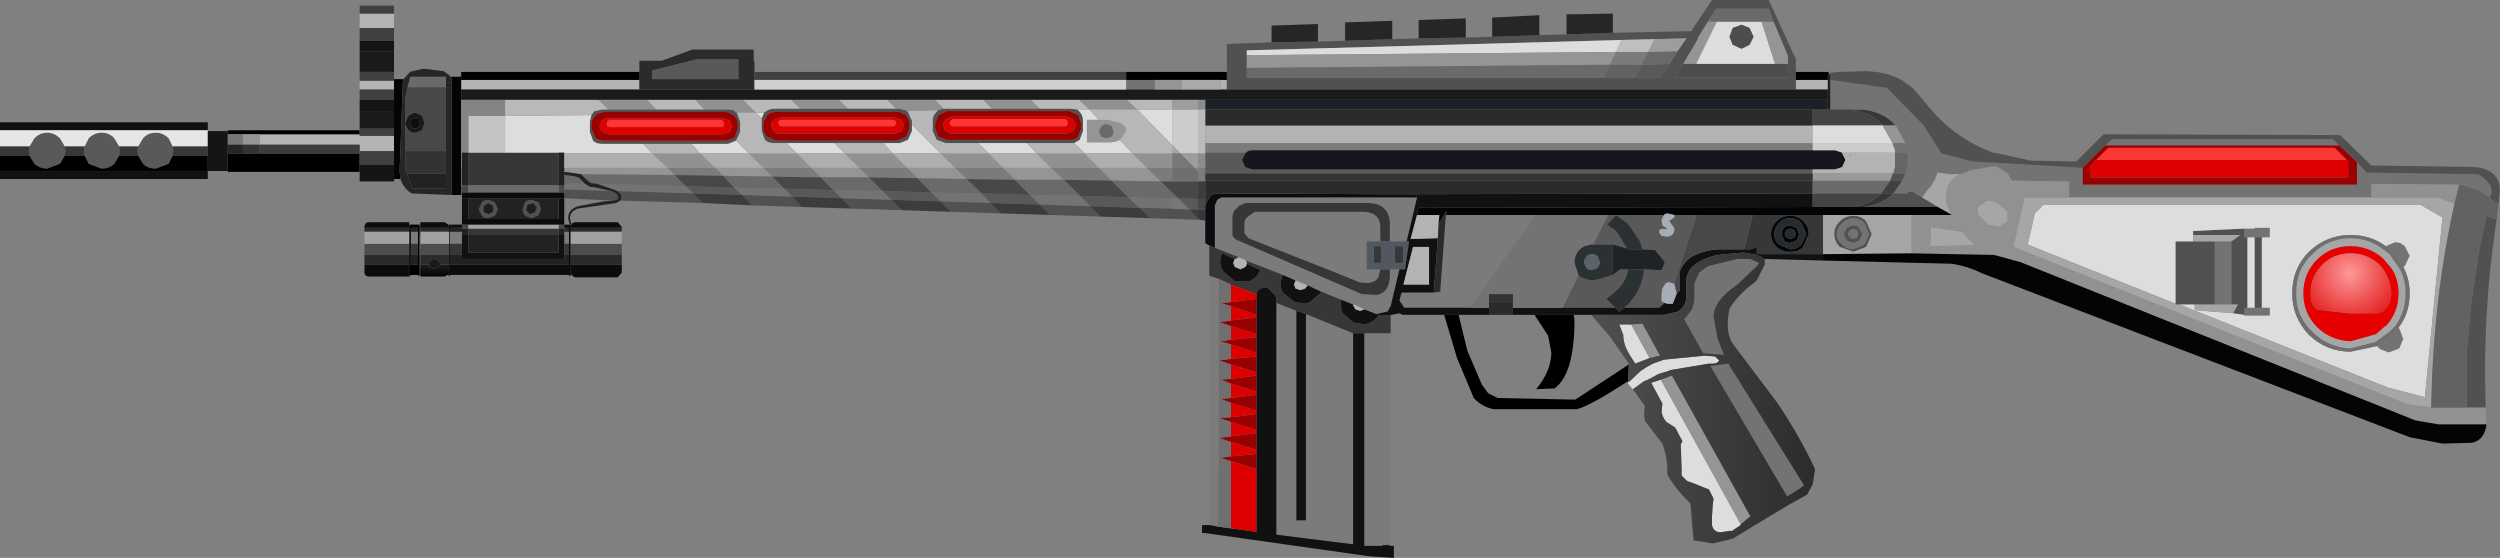 <?xml version="1.0" encoding="UTF-8" standalone="no"?>
<svg xmlns:xlink="http://www.w3.org/1999/xlink" height="34.9px" width="156.4px" xmlns="http://www.w3.org/2000/svg">
  <rect width="100%" height="100%" fill="#808080" stroke="none"/>
  <g transform="matrix(1.0, 0.0, 0.0, 1.0, 10.6, -14.9)">
    <use height="34.9" transform="matrix(1.0, 0.0, 0.0, 1.0, -10.6, 14.9)" width="156.4" xlink:href="#shape0"/>
  </g>
  <defs>
    <g id="shape0" transform="matrix(1.0, 0.0, 0.0, 1.0, 10.6, -14.9)">
      <path d="M76.4 35.75 L76.4 49.05 76.35 49.05 76.3 49.0 75.9 49.0 75.9 49.05 74.75 49.05 74.75 35.75 76.4 35.75 M65.05 47.75 L65.05 32.15 65.65 32.35 65.65 35.05 65.65 37.45 65.65 41.05 65.65 42.3 65.6 47.85 65.4 47.8 65.05 47.75 M102.8 23.85 L102.8 24.3 67.75 24.3 Q67.5 24.3 67.35 24.45 L67.3 24.45 64.8 24.45 64.8 23.85 102.8 23.85 M90.5 18.15 L92.5 18.15 92.1 18.95 90.1 18.95 90.5 18.15 M85.45 28.35 L81.35 34.15 77.25 34.15 76.95 33.7 77.05 33.3 77.1 33.2 79.1 33.2 79.5 33.15 79.85 28.35 85.45 28.35 M78.05 27.25 L77.4 30.0 76.35 30.0 76.35 28.8 76.3 28.5 Q76.15 27.85 75.45 27.65 L75.1 27.6 67.35 27.6 Q66.95 27.7 66.75 27.95 L66.6 28.1 66.5 28.4 66.5 29.45 Q66.45 29.7 66.75 29.9 L74.6 33.3 75.55 33.35 Q76.3 33.2 76.35 32.2 L76.35 31.75 76.95 31.75 76.4 34.05 76.2 34.4 76.15 34.4 75.5 34.55 74.75 34.25 74.1 33.95 74.05 33.95 73.3 33.65 71.95 33.1 71.2 32.75 70.45 32.45 69.65 32.1 67.35 31.2 66.9 31.0 65.4 30.4 65.4 27.75 65.55 27.4 65.8 27.25 78.05 27.25 M64.8 25.75 L64.8 26.2 64.8 26.25 64.35 26.25 64.35 25.6 64.35 25.4 64.8 25.4 64.8 25.75 M58.95 26.2 L55.95 26.15 55.15 25.4 58.15 25.4 58.95 26.2 M52.15 25.4 L52.9 26.15 49.85 26.1 49.15 25.4 52.15 25.4 M46.15 25.4 L46.8 26.05 43.75 26.0 43.15 25.4 46.15 25.4 M75.75 31.75 L75.65 32.2 Q75.4 32.75 74.4 32.55 L74.3 32.5 72.7 31.85 67.5 29.8 67.25 29.5 67.25 28.8 67.35 28.55 67.9 28.15 74.8 28.15 Q75.75 28.25 75.75 29.1 L75.75 30.0 74.9 30.0 74.9 31.75 75.75 31.75 M71.1 34.55 L74.05 35.75 74.05 48.95 69.25 48.35 69.25 33.85 70.5 34.35 70.5 47.45 71.1 47.45 71.1 34.55 M62.0 26.25 L61.15 25.4 62.75 25.4 62.75 26.25 62.0 26.25 M40.15 25.4 L40.75 26.0 37.7 25.95 37.15 25.4 40.15 25.4 M15.55 29.4 L15.55 30.15 15.1 30.15 15.1 29.4 15.55 29.4 M17.55 30.15 L17.55 29.4 18.3 29.4 18.3 29.6 18.3 30.15 17.55 30.15 M24.7 30.15 L24.7 29.6 24.7 29.4 25.0 29.4 25.0 30.15 24.7 30.15 M34.15 25.4 L34.65 25.9 31.6 25.85 31.15 25.4 34.15 25.4" fill="#7b7b7b" fill-rule="evenodd" stroke="none"/>
      <path d="M64.8 24.45 L67.3 24.45 67.3 24.5 67.1 24.9 67.3 25.35 67.75 25.5 102.8 25.5 102.8 25.75 64.8 25.75 64.8 25.4 64.8 24.5 64.8 24.45 M91.65 19.75 L92.1 18.95 93.85 18.9 93.3 19.75 91.65 19.75 M93.55 33.85 L93.2 34.15 91.0 34.15 91.25 33.95 Q92.15 33.0 92.25 31.75 L93.35 31.8 93.55 31.3 92.95 30.55 92.15 30.5 92.0 30.0 91.25 28.9 90.5 28.35 93.5 28.35 93.35 28.65 93.4 29.0 93.7 29.2 93.65 29.25 Q93.2 29.15 93.2 29.4 L93.2 29.45 93.35 29.65 93.65 29.7 Q94.15 29.7 94.15 29.2 L93.85 28.75 93.85 28.7 94.15 28.5 94.15 28.35 95.55 28.35 94.15 32.65 94.1 32.65 93.8 32.55 Q93.6 32.6 93.55 32.7 L93.4 32.95 93.35 33.25 93.35 33.75 93.55 33.85 M90.45 34.15 L87.15 34.15 88.15 32.1 88.3 32.25 88.95 32.45 89.25 32.4 89.3 32.4 90.3 32.1 90.75 31.75 91.25 31.75 Q91.15 32.5 90.5 33.1 L89.9 33.6 90.45 34.15 M89.05 30.2 L90.0 28.35 90.5 28.35 89.95 28.95 90.5 29.35 91.2 30.45 90.3 30.2 89.05 30.2 M56.95 27.15 L60.0 27.25 60.7 27.9 57.6 27.8 56.95 27.15 M53.85 27.1 L54.45 27.7 51.35 27.6 50.8 27.0 53.85 27.1 M47.7 26.95 L48.25 27.5 45.15 27.4 44.6 26.85 47.7 26.95 M41.55 26.8 L42.05 27.3 38.95 27.2 38.45 26.7 41.55 26.8 M64.35 28.0 L63.8 28.0 63.1 27.3 64.35 27.35 64.35 28.0 M30.2 19.3 L33.0 18.6 35.6 18.6 35.6 19.85 30.2 19.85 30.2 19.3 M0.2 24.05 L0.25 24.35 0.2 24.65 -0.05 25.15 -0.85 25.45 Q-1.35 25.45 -1.65 25.15 L-1.95 24.65 -2.0 24.35 -1.95 24.05 -1.65 23.55 Q-1.35 23.2 -0.85 23.2 -0.4 23.2 -0.05 23.55 L0.2 24.05 M32.3 26.55 L35.35 26.65 35.85 27.1 32.75 27.0 32.3 26.55 M-8.75 24.65 L-8.8 24.35 -8.75 24.05 -8.45 23.55 Q-8.1 23.2 -7.65 23.2 -7.2 23.2 -6.85 23.55 L-6.55 24.05 -6.5 24.35 -6.55 24.65 -6.85 25.15 -7.65 25.45 Q-8.1 25.45 -8.45 25.15 L-8.75 24.65 M-5.3 24.05 L-5.05 23.55 Q-4.7 23.2 -4.25 23.2 -3.75 23.2 -3.45 23.55 L-3.15 24.05 -3.1 24.35 -3.15 24.65 -3.45 25.15 Q-3.75 25.45 -4.25 25.45 L-5.05 25.15 -5.3 24.65 -5.35 24.35 -5.3 24.05" fill="#595959" fill-rule="evenodd" stroke="none"/>
      <path d="M67.35 24.45 Q67.5 24.3 67.75 24.3 L102.8 24.3 104.2 24.3 104.65 24.45 104.65 24.5 104.85 24.9 104.65 25.35 104.2 25.5 102.8 25.5 67.75 25.5 67.3 25.35 67.1 24.9 67.3 24.5 67.35 24.45" fill="#16171d" fill-rule="evenodd" stroke="none"/>
      <path d="M76.4 34.6 L76.4 35.75 74.75 35.75 74.05 35.75 71.1 34.55 70.55 34.35 70.5 34.35 69.25 33.85 69.25 33.7 69.2 33.4 68.7 32.9 Q68.1 32.85 68.0 33.3 L66.4 32.7 65.65 32.35 65.05 32.15 65.05 30.25 65.4 30.4 66.9 31.0 66.7 31.1 66.65 31.1 65.85 30.75 Q65.6 31.35 65.9 31.85 L66.65 32.5 67.6 32.5 68.0 32.2 68.25 31.8 67.4 31.4 67.4 31.35 67.35 31.2 69.65 32.1 Q69.4 32.7 69.65 33.2 L70.4 33.8 71.1 33.9 71.35 33.8 72.0 33.25 72.05 33.15 71.95 33.1 73.3 33.65 73.3 34.25 73.4 34.5 74.1 35.1 74.25 35.1 74.75 35.2 75.05 35.1 Q75.45 34.95 75.65 34.6 L75.7 34.6 75.75 34.65 76.4 34.6 M64.8 28.7 L64.45 28.65 64.35 28.6 64.35 28.0 64.8 28.05 64.8 28.7 M-10.6 24.65 L-10.6 24.05 -8.75 24.05 -8.8 24.35 -8.75 24.65 -10.6 24.65 M107.2 22.75 Q106.45 21.9 105.15 21.75 L105.95 21.75 Q107.25 21.9 108.0 22.75 L107.2 22.75 M103.45 30.8 L99.3 30.8 99.3 30.35 98.9 30.5 98.5 30.5 99.05 28.35 103.45 28.35 103.45 30.8 M100.55 30.35 Q100.9 30.65 101.4 30.65 101.9 30.65 102.2 30.35 L102.55 29.55 Q102.55 29.05 102.2 28.75 101.9 28.4 101.4 28.4 100.9 28.4 100.55 28.75 100.2 29.05 100.2 29.55 100.2 30.0 100.55 30.35 M107.1 27.0 L107.85 27.0 Q107.15 27.7 106.0 27.85 L105.3 27.85 Q106.4 27.7 107.1 27.0 M76.35 31.75 L76.35 32.2 Q76.3 33.2 75.55 33.35 L74.6 33.3 66.75 29.9 Q66.45 29.7 66.5 29.45 L66.5 28.4 66.6 28.1 66.75 27.95 Q66.95 27.7 67.35 27.6 L75.1 27.6 75.45 27.65 Q76.15 27.85 76.3 28.5 L76.35 28.8 76.35 30.0 75.75 30.0 75.75 29.1 Q75.75 28.25 74.8 28.15 L67.9 28.15 67.35 28.55 67.25 28.8 67.25 29.5 67.5 29.8 72.7 31.85 74.3 32.5 74.4 32.55 Q75.4 32.75 75.65 32.2 L75.75 31.75 76.35 31.75 M77.2 30.3 L77.2 31.35 76.65 31.35 76.65 30.3 77.2 30.3 M75.8 30.3 L75.8 31.35 75.35 31.35 75.35 30.3 75.8 30.3 M21.0 24.45 L24.35 24.45 24.35 26.5 18.7 26.5 18.7 24.45 21.0 24.45 M2.4 24.05 L2.4 24.65 0.2 24.65 0.25 24.35 0.2 24.05 2.4 24.05 M15.55 30.15 L15.55 30.85 15.1 30.85 15.1 30.15 15.55 30.15 M17.55 30.85 L17.55 30.15 18.3 30.15 18.3 30.85 17.55 30.85 M24.7 30.85 L24.7 30.15 25.0 30.15 25.0 30.85 24.7 30.85 M24.35 29.2 L24.35 29.6 18.7 29.6 18.7 29.2 24.35 29.2 M-6.55 24.05 L-5.3 24.05 -5.35 24.35 -5.3 24.65 -6.55 24.65 -6.5 24.35 -6.55 24.05 M-3.15 24.05 L-1.95 24.05 -2.0 24.35 -1.95 24.65 -3.15 24.65 -3.1 24.35 -3.15 24.05" fill="#373737" fill-rule="evenodd" stroke="none"/>
      <path d="M77.4 30.0 L77.55 30.0 77.3 31.75 76.95 31.75 76.35 31.75 75.75 31.75 74.9 31.75 74.9 30.0 75.75 30.0 76.35 30.0 77.4 30.0 M77.2 30.3 L76.65 30.3 76.65 31.35 77.2 31.35 77.2 30.3 M75.8 30.3 L75.35 30.3 75.35 31.35 75.8 31.35 75.8 30.3" fill="#525861" fill-rule="evenodd" stroke="none"/>
      <path d="M65.05 30.25 L64.95 30.2 64.8 30.1 64.8 28.7 64.8 28.05 64.8 27.75 65.0 27.35 65.1 27.2 Q65.25 27.05 65.5 27.0 L76.0 27.05 77.5 27.05 77.9 27.1 78.05 27.15 78.05 27.25 65.8 27.25 65.55 27.4 65.4 27.75 65.4 30.4 65.05 30.25" fill="#0b0c0f" fill-rule="evenodd" stroke="none"/>
      <path d="M103.45 31.2 L99.8 31.1 99.75 31.1 99.55 30.95 99.5 30.95 99.35 30.85 99.3 30.85 98.45 30.7 96.85 30.85 Q94.75 31.35 94.9 32.7 L94.9 33.4 Q94.9 34.1 94.35 34.4 L93.5 34.6 88.95 34.6 87.85 34.6 85.4 34.6 84.05 34.6 84.05 34.15 87.15 34.15 90.45 34.15 90.7 34.4 91.0 34.15 93.2 34.15 93.55 33.85 93.7 33.9 94.05 33.9 94.3 33.25 94.5 33.05 94.5 31.85 Q94.8 31.15 95.45 30.85 96.35 30.45 97.2 30.5 L98.5 30.5 98.9 30.5 99.3 30.35 99.3 30.8 103.45 30.8 103.45 31.2 M79.75 34.6 L77.15 34.6 76.95 34.5 76.45 34.6 76.4 34.6 75.75 34.65 75.7 34.6 75.65 34.6 Q75.45 34.95 75.05 35.1 L74.75 35.2 74.25 35.1 74.1 35.1 73.4 34.5 73.3 34.25 73.3 33.65 74.05 33.95 74.05 34.0 74.2 34.25 74.5 34.35 74.75 34.25 75.5 34.55 76.15 34.4 76.2 34.4 76.4 34.05 76.95 31.75 77.3 31.75 77.55 30.0 77.4 30.0 78.05 27.25 78.05 27.15 77.9 27.1 77.5 27.05 76.0 27.05 102.8 27.0 102.8 27.85 78.15 27.9 78.05 28.35 77.65 29.85 79.35 29.8 79.1 33.2 77.1 33.2 77.05 33.3 76.95 33.7 77.25 34.15 81.35 34.15 82.55 34.15 82.55 34.6 80.65 34.6 79.75 34.6 M76.4 49.05 L76.6 49.05 76.6 49.8 75.05 49.7 64.8 48.25 64.6 48.25 64.6 47.75 65.05 47.75 65.4 47.8 65.6 47.85 66.4 47.95 67.85 48.15 68.0 48.15 68.0 44.25 68.0 43.3 68.0 43.05 68.0 42.0 68.0 41.8 68.0 40.8 68.0 40.6 68.0 39.6 68.0 39.4 68.0 38.4 68.0 38.2 68.0 37.2 68.0 36.95 68.0 36.0 68.0 35.8 68.0 34.75 68.0 34.6 68.0 33.6 68.0 33.3 Q68.1 32.85 68.7 32.9 L69.2 33.4 69.25 33.7 69.25 33.85 69.25 48.35 74.05 48.95 74.05 35.75 74.75 35.75 74.75 49.05 75.9 49.05 75.9 49.0 76.3 49.0 76.35 49.05 76.4 49.05 M18.3 28.6 L18.3 27.3 18.7 27.3 18.7 28.6 18.3 28.6 M2.4 25.6 L2.4 26.1 -10.6 26.1 -10.6 25.6 2.4 25.6 M-10.6 23.05 L-10.6 22.55 2.4 22.55 2.4 23.05 -10.6 23.05 M77.8 30.35 L77.2 32.7 78.8 32.7 78.8 30.35 77.8 30.35 M71.95 33.1 L72.05 33.15 72.0 33.25 71.35 33.8 71.1 33.9 70.4 33.8 69.65 33.2 Q69.4 32.7 69.65 32.1 L70.45 32.45 70.35 32.7 70.45 32.95 70.75 33.05 71.05 32.95 71.2 32.75 71.95 33.1 M67.4 31.4 L68.25 31.8 68.0 32.2 67.6 32.5 66.65 32.5 65.9 31.85 Q65.6 31.35 65.85 30.75 L66.65 31.1 66.55 31.35 66.65 31.6 67.0 31.75 67.3 31.6 67.35 31.55 67.4 31.4 M70.5 34.35 L70.55 34.35 71.1 34.55 71.1 47.45 70.5 47.45 70.5 34.35 M24.35 27.3 L24.7 27.3 24.7 28.6 24.35 28.6 24.35 27.3 M18.3 29.6 L18.7 29.6 18.7 30.7 24.35 30.7 24.35 29.6 24.7 29.6 24.7 30.15 24.7 30.85 24.7 31.1 18.3 31.1 18.3 30.85 18.3 30.15 18.3 29.6" fill="#111111" fill-rule="evenodd" stroke="none"/>
      <path d="M11.9 20.5 L11.9 19.95 14.05 19.95 14.05 20.5 11.9 20.5 M11.9 16.65 L11.9 15.75 14.05 15.75 14.05 16.65 11.9 16.65 M103.75 19.9 L103.75 20.5 101.75 20.5 101.75 19.9 103.75 19.9 M64.8 22.75 L102.8 22.75 102.8 23.85 64.8 23.85 64.8 22.75 M104.65 24.45 L107.95 24.45 107.95 25.35 107.85 25.75 107.8 25.75 102.8 25.75 102.8 25.5 104.2 25.5 104.65 25.35 104.85 24.9 104.65 24.5 104.65 24.45 M105.15 24.6 L105.15 24.65 105.2 24.65 105.15 24.6 M74.75 34.25 L74.5 34.35 74.2 34.25 74.05 34.0 74.1 33.95 74.75 34.25 M78.05 28.35 L79.45 28.35 79.4 28.9 79.35 29.8 77.65 29.85 78.05 28.35 M65.75 20.5 L65.75 19.9 66.15 19.9 66.15 20.5 65.75 20.5 M77.8 30.35 L78.8 30.35 78.8 32.7 77.2 32.7 77.8 30.35 M67.35 31.2 L67.4 31.35 67.4 31.4 67.35 31.55 67.3 31.6 67.0 31.75 66.65 31.6 66.55 31.35 66.65 31.1 66.7 31.1 66.9 31.0 67.35 31.2 M71.2 32.75 L71.05 32.95 70.75 33.05 70.45 32.95 70.35 32.7 70.45 32.45 71.2 32.75 M29.4 19.9 L29.4 20.5 18.25 20.5 18.25 19.9 29.4 19.9 M5.65 23.95 L5.65 23.3 11.9 23.3 11.9 23.4 14.05 23.4 14.05 24.35 11.9 24.35 11.9 23.95 5.65 23.95" fill="#b3b3b3" fill-rule="evenodd" stroke="none"/>
      <path d="M111.45 28.3 L111.5 28.35 109.0 28.35 103.45 28.35 99.05 28.35 95.55 28.35 94.15 28.35 93.7 28.25 93.55 28.3 93.5 28.35 90.5 28.35 90.0 28.35 85.45 28.35 79.85 28.35 79.9 28.1 79.4 28.9 79.45 28.35 78.05 28.35 78.15 27.9 102.8 27.85 105.3 27.85 106.0 27.85 110.65 27.85 111.45 28.3 M18.25 27.1 L17.65 27.1 17.65 20.35 17.65 20.15 17.65 19.8 17.55 19.7 18.25 19.7 18.25 19.9 18.25 20.5 18.25 21.1 18.25 21.15 18.25 25.4 18.25 25.7 18.25 26.2 18.25 26.55 18.25 27.1 M101.15 29.75 L101.4 29.85 101.65 29.75 101.75 29.55 101.65 29.3 101.4 29.2 101.15 29.3 101.05 29.55 101.15 29.75 M101.0 29.95 L100.85 29.55 Q100.85 29.3 101.0 29.15 101.15 29.0 101.4 29.0 L101.8 29.15 101.95 29.55 101.8 29.95 101.4 30.1 Q101.15 30.1 101.0 29.95 M100.55 30.35 Q100.2 30.0 100.2 29.55 100.2 29.05 100.55 28.75 100.9 28.4 101.4 28.4 101.9 28.4 102.2 28.75 102.55 29.05 102.55 29.55 L102.2 30.35 Q101.9 30.65 101.4 30.65 100.9 30.65 100.55 30.35 M100.7 30.2 L101.4 30.5 Q101.8 30.5 102.1 30.2 L102.4 29.55 102.1 28.85 Q101.8 28.55 101.4 28.55 100.95 28.55 100.7 28.85 100.4 29.15 100.4 29.55 100.4 29.95 100.7 30.2" fill="#030405" fill-rule="evenodd" stroke="none"/>
      <path d="M28.3 29.15 L28.3 29.4 25.1 29.4 25.1 29.15 28.3 29.15 M28.3 30.85 L28.3 31.45 25.1 31.45 25.1 30.85 28.3 30.85 M12.2 31.45 L12.2 30.85 15.0 30.85 15.0 31.45 12.2 31.45 M12.2 29.4 L12.2 29.15 15.0 29.15 15.0 29.4 12.2 29.4 M29.4 19.4 L29.4 18.7 30.8 18.7 32.7 18.0 36.55 18.0 36.55 18.7 36.6 18.7 36.6 19.4 36.6 19.9 36.6 20.5 29.4 20.5 29.4 19.9 29.4 19.4 M102.8 21.75 L102.8 22.75 64.8 22.75 64.8 21.75 102.8 21.75 M84.05 34.15 L84.05 34.6 82.55 34.6 82.55 34.15 82.55 33.8 84.05 33.8 84.05 34.15 M102.8 26.2 L102.8 27.0 76.0 27.05 65.5 27.0 Q65.25 27.05 65.1 27.2 L65.0 27.35 64.8 27.75 64.8 27.35 64.8 26.25 64.8 26.2 102.8 26.2 M79.4 28.9 L79.9 28.1 79.85 28.35 79.5 33.15 79.1 33.2 79.35 29.8 79.4 28.9 M30.2 19.3 L30.2 19.85 35.6 19.85 35.6 18.6 33.0 18.6 30.2 19.3 M17.5 29.15 L17.5 29.4 15.7 29.4 15.7 29.15 17.5 29.15 M17.5 30.85 L17.5 31.45 16.95 31.45 16.95 31.4 16.85 31.2 16.6 31.1 Q16.4 31.1 16.3 31.2 L16.2 31.4 16.2 31.45 15.7 31.45 15.7 30.85 17.5 30.85 M24.7 29.4 L24.7 29.2 24.7 29.15 25.0 29.15 25.0 29.4 24.7 29.4" fill="#2b2b2b" fill-rule="evenodd" stroke="none"/>
      <path d="M121.1 24.0 L121.55 23.6 135.35 23.6 135.75 24.0 121.1 24.0 M136.85 25.05 L137.45 25.7 144.45 25.8 Q145.6 26.55 145.15 27.25 L144.45 26.8 143.3 26.45 143.25 26.45 137.75 26.4 137.75 27.25 118.85 27.25 118.85 26.25 115.25 26.2 115.0 25.75 114.4 25.35 114.15 25.3 112.7 25.55 112.05 25.8 111.45 25.8 110.6 25.7 110.6 25.75 110.45 26.15 110.4 26.2 110.2 26.55 110.05 26.7 109.65 27.25 109.05 26.9 108.75 26.9 108.75 27.0 107.85 27.0 108.4 26.2 108.6 25.75 108.75 25.3 108.75 24.45 107.95 24.45 107.95 24.3 107.8 23.9 107.8 23.85 108.6 23.85 108.0 22.75 Q107.25 21.9 105.95 21.75 L105.15 21.75 103.9 21.75 103.9 19.9 107.45 20.4 109.75 22.75 110.85 24.5 112.8 25.0 119.7 25.4 119.7 26.45 136.85 26.45 136.85 25.05 M139.75 31.6 L139.05 30.65 138.65 30.3 139.25 30.05 139.55 30.1 139.85 30.3 140.15 30.9 139.85 31.55 139.75 31.6 M138.1 36.55 L139.05 35.85 139.45 35.4 139.5 35.45 139.75 36.1 139.5 36.7 138.85 36.95 138.3 36.75 138.25 36.7 138.1 36.55 M129.8 29.2 L130.45 29.2 130.45 29.15 131.4 29.15 131.4 29.75 130.9 29.75 130.45 29.75 130.0 29.75 129.8 29.75 129.8 29.2 M130.9 34.15 L131.4 34.15 131.4 34.65 129.8 34.65 129.8 34.6 129.8 34.15 130.0 34.15 130.45 34.15 130.9 34.15 M129.0 30.0 L129.0 33.95 127.95 33.95 127.95 30.0 129.0 30.0 M87.15 34.15 L84.05 34.15 84.05 33.8 84.05 33.3 82.55 33.3 82.55 33.8 82.55 34.15 81.35 34.15 85.45 28.35 90.0 28.35 89.05 30.2 88.95 30.2 88.75 30.25 Q88.4 30.3 88.2 30.55 87.9 30.85 87.9 31.35 L88.15 32.1 87.15 34.15 M95.4 32.65 L95.7 31.95 96.25 31.55 98.1 31.1 98.9 31.1 99.45 31.35 99.35 31.5 98.15 32.65 97.95 32.8 Q96.6 33.75 96.6 34.7 L96.85 36.1 97.25 37.1 95.95 37.0 94.75 34.85 94.8 34.85 95.25 34.25 95.4 33.75 95.4 32.65 M97.55 37.65 L97.55 37.7 102.25 45.25 102.15 45.35 101.85 45.55 101.3 45.9 101.2 45.95 96.4 37.8 97.55 37.65 M105.35 29.2 L105.6 29.3 105.65 29.55 105.6 29.75 105.35 29.85 105.1 29.75 105.0 29.55 105.1 29.3 105.35 29.2 M105.35 29.0 L104.95 29.15 104.75 29.55 104.95 29.95 105.35 30.1 105.7 29.95 105.9 29.55 105.7 29.15 Q105.55 29.0 105.35 29.0 M105.35 28.55 Q105.75 28.55 106.05 28.85 L106.35 29.55 106.05 30.2 105.35 30.5 Q104.95 30.5 104.65 30.2 104.3 29.95 104.3 29.55 104.3 29.15 104.65 28.85 104.95 28.55 105.35 28.55 M61.65 19.9 L61.65 20.5 59.85 20.5 59.85 19.9 61.65 19.9 M60.0 27.25 L62.75 27.3 62.75 27.95 60.7 27.9 60.0 27.25 M56.95 27.15 L57.6 27.8 54.45 27.7 53.85 27.1 56.95 27.15 M50.8 27.0 L51.35 27.6 48.25 27.5 47.7 26.95 50.8 27.0 M41.55 26.8 L44.6 26.85 45.15 27.4 42.05 27.3 41.55 26.8 M35.35 26.65 L38.45 26.7 38.95 27.2 35.85 27.1 35.35 26.65 M24.7 26.5 L24.7 26.35 26.0 26.4 26.15 26.5 26.35 26.6 26.5 26.6 27.65 26.85 24.7 26.75 24.7 26.5 M32.3 26.55 L32.75 27.0 28.0 26.85 27.9 26.8 26.75 26.4 32.3 26.55" fill="#737373" fill-rule="evenodd" stroke="none"/>
      <path d="M91.0 34.15 L90.7 34.4 90.45 34.15 89.9 33.6 90.5 33.1 Q91.15 32.5 91.25 31.75 L92.25 31.75 Q92.15 33.0 91.25 33.95 L91.0 34.15 M90.5 28.35 L91.25 28.9 92.0 30.0 92.15 30.5 91.35 30.5 91.2 30.45 90.5 29.35 89.95 28.95 90.5 28.35 M89.05 30.2 L90.3 30.2 90.3 32.1 89.3 32.4 89.25 32.4 88.95 32.45 88.3 32.25 88.15 32.1 87.9 31.35 Q87.9 30.85 88.2 30.55 88.4 30.3 88.75 30.25 L88.95 30.2 89.05 30.2 M88.75 30.85 L88.65 30.95 88.55 31.1 88.5 31.35 88.65 31.65 Q88.75 31.8 89.0 31.8 L89.35 31.65 89.5 31.35 89.35 30.95 Q89.2 30.8 89.0 30.8 L88.75 30.85" fill="#2b3033" fill-rule="evenodd" stroke="none"/>
      <path d="M88.75 30.85 L89.0 30.8 Q89.2 30.8 89.35 30.95 L89.5 31.35 89.35 31.65 89.0 31.8 Q88.75 31.8 88.65 31.65 L88.5 31.35 88.55 31.1 88.65 30.95 88.75 30.85" fill="#59636a" fill-rule="evenodd" stroke="none"/>
      <path d="M92.15 30.5 L92.95 30.55 93.55 31.3 93.35 31.8 92.25 31.75 91.25 31.75 90.75 31.75 90.3 32.1 90.3 30.2 91.2 30.45 91.35 30.5 92.15 30.5" fill="#1f2325" fill-rule="evenodd" stroke="none"/>
      <path d="M94.3 33.25 L94.05 33.9 93.7 33.9 93.55 33.85 93.35 33.75 93.35 33.25 93.4 32.95 93.55 32.7 Q93.6 32.6 93.8 32.55 L94.1 32.65 94.15 32.65 94.3 33.25 M93.5 28.35 L93.55 28.3 93.7 28.25 94.15 28.35 94.15 28.5 93.85 28.7 93.75 28.7 93.85 28.75 94.15 29.2 Q94.15 29.7 93.65 29.7 L93.35 29.65 93.2 29.45 93.2 29.4 Q93.2 29.15 93.65 29.25 L93.7 29.2 93.4 29.0 93.35 28.65 93.5 28.35" fill="#a6adb7" fill-rule="evenodd" stroke="none"/>
      <path d="M135.75 24.0 L135.35 23.6 121.55 23.6 121.1 24.0 119.7 25.4 112.8 25.0 110.85 24.5 109.75 22.75 107.45 20.4 103.9 19.9 103.9 19.45 103.95 19.45 104.45 19.4 106.15 19.35 106.75 19.4 Q107.6 19.5 108.35 19.9 L109.05 20.4 109.15 20.5 110.2 21.75 Q111.85 23.65 114.1 24.45 L114.15 24.45 116.45 24.95 119.3 25.0 121.0 23.3 135.8 23.35 137.75 25.25 144.25 25.35 Q146.0 25.55 145.75 27.15 L145.7 27.65 145.15 27.3 145.15 27.25 Q145.6 26.55 144.45 25.8 L137.45 25.7 136.85 25.05 135.75 24.0 M126.6 29.6 L126.6 29.35 129.8 29.2 129.8 29.75 130.0 29.75 130.0 34.15 129.8 34.15 129.8 34.6 129.1 34.5 129.4 33.95 129.0 33.95 129.0 30.0 129.55 29.6 126.6 29.6 M130.9 29.75 L130.9 34.15 130.45 34.15 130.45 29.75 130.9 29.75 M126.7 33.95 L125.75 33.95 125.5 33.95 125.5 33.9 125.5 30.0 126.6 30.0 127.95 30.0 127.95 33.95 126.7 33.95 M144.9 40.4 L143.7 40.4 143.7 37.1 144.0 33.8 144.5 30.55 144.95 28.4 145.6 28.65 145.55 28.85 Q145.1 32.1 145.0 34.05 144.8 36.95 144.9 40.4 M64.35 28.65 L61.35 28.55 60.7 27.9 62.75 27.95 63.8 28.0 64.35 28.6 64.35 28.65 M58.25 28.45 L55.1 28.35 54.45 27.7 57.6 27.8 58.25 28.45 M52.0 28.25 L48.9 28.15 48.25 27.5 51.35 27.6 52.0 28.25 M45.8 28.05 L42.7 27.95 42.05 27.3 45.15 27.4 45.8 28.05 M39.55 27.85 L36.45 27.75 35.85 27.1 38.95 27.2 39.55 27.85 M33.35 27.6 L28.2 27.45 Q28.45 27.15 28.0 26.85 L32.75 27.0 33.35 27.6 M18.3 27.1 L18.25 27.1 18.25 26.55 18.3 26.55 18.3 26.95 18.3 27.1 M66.15 19.4 L66.15 17.65 68.95 17.55 71.85 17.5 73.55 17.45 76.5 17.35 78.15 17.3 81.1 17.25 82.75 17.2 85.7 17.1 87.4 17.05 90.3 16.95 95.2 16.85 96.5 14.9 100.05 14.9 101.75 18.6 101.75 19.4 101.75 19.9 101.75 20.5 66.15 20.5 66.15 19.9 66.15 19.4 M94.7 18.9 L94.2 19.75 101.25 19.75 101.25 18.9 101.25 18.4 100.35 16.25 100.05 15.45 96.75 15.45 96.25 16.25 95.6 17.3 95.65 17.3 94.7 18.9 M108.6 25.75 L108.4 26.2 107.65 26.2 107.8 25.75 107.85 25.75 108.6 25.75 M107.85 27.0 L108.75 27.0 108.75 26.9 109.05 26.9 109.65 27.25 110.65 27.85 106.0 27.85 Q107.15 27.7 107.85 27.0 M90.85 17.4 L67.4 18.05 67.4 18.35 67.4 19.15 67.4 19.75 89.7 19.75 91.65 19.75 93.3 19.75 93.85 18.9 94.35 18.1 94.9 17.3 92.9 17.35 90.85 17.4 M105.35 29.2 L105.1 29.3 105.0 29.55 105.1 29.75 105.35 29.85 105.6 29.75 105.65 29.55 105.6 29.3 105.35 29.2 M105.35 29.0 Q105.55 29.0 105.7 29.15 L105.9 29.55 105.7 29.95 105.35 30.1 104.95 29.95 104.75 29.55 104.95 29.15 105.35 29.0 M105.35 28.55 Q104.95 28.55 104.65 28.85 104.3 29.15 104.3 29.55 104.3 29.95 104.65 30.2 104.95 30.5 105.35 30.5 L106.05 30.2 106.35 29.55 106.05 28.85 Q105.75 28.55 105.35 28.55 M105.35 28.4 Q105.85 28.4 106.15 28.75 L106.5 29.55 106.15 30.35 105.35 30.65 104.5 30.35 Q104.15 30.0 104.15 29.55 104.15 29.05 104.5 28.75 104.85 28.4 105.35 28.4 M41.6 23.85 L38.6 23.85 37.8 23.85 Q37.45 23.85 37.25 23.65 L37.05 23.1 37.05 22.3 37.2 21.95 37.25 21.9 37.35 21.85 Q37.55 21.7 37.8 21.7 L39.45 21.7 42.45 21.7 45.45 21.7 45.7 21.7 46.05 21.8 46.15 21.85 46.2 21.9 46.45 22.45 46.45 22.7 46.45 23.1 46.2 23.65 45.7 23.85 44.65 23.85 41.6 23.85 M48.05 21.8 L48.45 21.7 51.45 21.7 54.45 21.7 56.4 21.7 56.8 21.75 56.95 21.9 Q57.15 22.1 57.15 22.45 L57.15 23.1 56.95 23.65 56.6 23.85 53.65 23.85 50.6 23.85 48.55 23.85 48.0 23.65 47.75 23.1 47.75 22.45 Q47.75 22.1 48.0 21.9 L48.05 21.8 M47.9 22.9 L48.1 23.45 48.65 23.65 56.45 23.65 Q56.65 23.65 56.85 23.45 L57.05 22.9 57.05 22.65 56.85 22.1 56.3 21.85 48.65 21.85 48.1 22.1 47.9 22.65 47.9 22.9 M45.65 21.9 L37.95 21.9 37.6 21.95 37.4 22.1 37.2 22.45 37.15 22.65 37.15 22.9 Q37.15 23.25 37.4 23.45 L37.95 23.7 45.55 23.7 46.1 23.45 46.3 22.9 46.3 22.55 46.1 22.1 45.65 21.9 M26.4 22.1 L26.5 21.95 26.6 21.85 27.05 21.75 27.45 21.75 30.45 21.75 33.45 21.75 34.95 21.75 35.3 21.8 35.45 21.95 35.5 21.95 35.7 22.5 35.7 23.15 35.45 23.7 34.95 23.9 32.65 23.9 29.65 23.9 27.05 23.9 Q26.7 23.9 26.5 23.7 L26.3 23.15 26.3 22.5 26.4 22.1 M26.65 22.15 Q26.4 22.35 26.4 22.7 L26.4 22.95 26.65 23.5 Q26.85 23.7 27.2 23.7 L34.8 23.7 35.3 23.55 35.35 23.5 35.55 22.95 35.55 22.7 Q35.55 22.35 35.35 22.15 L35.1 22.0 34.8 21.9 27.2 21.9 26.7 22.05 26.65 22.15 M24.7 27.3 L24.7 26.95 24.7 26.75 27.65 26.85 Q28.25 27.1 28.0 27.4 L27.75 27.45 24.7 27.3 M19.65 27.8 L19.65 28.15 19.95 28.3 20.25 28.15 20.25 27.8 19.95 27.6 19.65 27.8 M19.95 27.4 L20.35 27.55 20.55 28.0 20.35 28.4 19.95 28.55 Q19.7 28.55 19.55 28.4 L19.35 28.0 19.55 27.55 Q19.7 27.4 19.95 27.4 M22.4 27.7 L22.3 28.05 22.55 28.3 22.85 28.2 23.0 27.9 22.75 27.6 22.4 27.7 M22.25 27.55 Q22.4 27.4 22.65 27.4 L23.1 27.55 23.25 28.0 23.05 28.4 22.65 28.55 22.25 28.4 Q22.1 28.2 22.1 28.0 L22.25 27.55" fill="#515151" fill-rule="evenodd" stroke="none"/>
      <path d="M103.9 19.45 L103.9 19.9 103.9 21.75 103.75 21.75 103.75 21.1 103.75 20.5 103.75 19.9 103.75 19.65 103.8 19.6 103.9 19.45" fill="#1b1f21" fill-rule="evenodd" stroke="none"/>
      <path d="M91.25 38.75 L90.05 39.5 Q88.75 40.3 88.05 40.5 L82.85 40.5 Q82.1 40.35 81.6 39.8 L80.55 37.3 79.75 34.6 80.65 34.6 81.2 36.85 82.1 38.95 82.5 39.5 83.1 39.8 87.95 39.9 91.3 37.7 91.25 38.75 M25.1 32.1 L25.1 32.15 25.0 32.15 25.0 32.1 25.0 31.45 25.0 30.85 25.0 30.15 25.0 29.4 25.0 29.15 25.0 29.0 25.1 29.0 25.1 29.15 25.1 29.4 25.1 30.15 25.1 30.85 25.1 31.45 25.1 31.95 25.1 32.1 M17.55 32.1 L17.55 32.15 17.45 32.15 17.45 32.1 17.5 31.9 17.5 31.45 17.5 30.85 17.5 30.15 17.5 29.4 17.5 29.15 17.45 29.0 17.55 29.0 17.55 29.15 17.55 29.4 17.55 30.15 17.55 30.85 17.55 31.45 17.55 32.1 M15.65 32.1 L15.65 32.15 15.55 32.15 15.55 32.1 15.1 32.1 15.1 32.15 15.0 32.15 15.0 31.45 15.0 30.85 15.0 30.15 15.0 29.4 15.0 29.15 15.0 29.0 15.1 29.0 15.1 28.95 15.55 28.95 15.55 29.0 15.65 29.0 15.65 32.1 M11.9 25.65 L3.65 25.65 3.65 25.6 3.65 24.5 4.6 24.5 5.65 24.5 11.9 24.5 11.9 25.2 11.9 25.65 M-10.6 25.6 L-10.6 24.65 -8.75 24.65 -8.45 25.15 Q-8.1 25.45 -7.65 25.45 L-6.85 25.15 -6.55 24.65 -5.3 24.65 -5.05 25.15 -4.25 25.45 Q-3.75 25.45 -3.45 25.15 L-3.15 24.65 -1.95 24.65 -1.65 25.15 Q-1.35 25.45 -0.85 25.45 L-0.05 25.15 0.2 24.65 2.4 24.65 2.4 25.6 -10.6 25.6 M3.65 23.1 L3.65 23.05 11.9 23.05 11.9 23.3 5.65 23.3 4.6 23.3 3.65 23.3 3.65 23.1 M18.25 19.7 L18.25 19.4 29.4 19.4 29.4 19.9 18.25 19.9 18.25 19.7 M59.85 19.4 L66.15 19.4 66.15 19.9 65.75 19.9 63.35 19.9 61.65 19.9 59.85 19.9 59.85 19.4 M101.75 19.4 L103.8 19.4 103.8 19.6 103.75 19.65 103.75 19.9 101.75 19.9 101.75 19.4 M85.4 34.6 L87.85 34.6 87.9 34.9 Q87.9 38.3 86.65 39.2 L85.5 39.25 Q86.45 38.1 86.45 36.95 L86.25 35.9 85.4 34.6 M15.55 30.15 L15.55 29.4 15.55 29.15 15.1 29.15 15.1 29.4 15.1 30.15 15.1 30.85 15.1 31.45 15.55 31.45 15.55 30.85 15.55 30.15" fill="#000000" fill-rule="evenodd" stroke="none"/>
      <path d="M11.9 22.95 L11.9 21.9 14.05 21.9 14.05 22.95 11.9 22.95 M11.9 19.4 L11.9 18.1 14.05 18.1 14.05 19.4 11.9 19.4 M103.75 20.5 L103.75 21.1 18.25 21.1 18.25 20.5 29.4 20.5 36.6 20.5 59.85 20.5 61.65 20.5 63.35 20.5 65.75 20.5 66.15 20.5 101.75 20.5 103.75 20.5" fill="#1a1a1a" fill-rule="evenodd" stroke="none"/>
      <path d="M103.75 21.75 L103.9 21.75 105.15 21.75 Q106.45 21.9 107.2 22.75 L102.8 22.75 102.8 21.75 103.75 21.75 M102.8 27.0 L107.1 27.0 Q106.4 27.7 105.3 27.85 L102.8 27.85 102.8 27.0" fill="#444444" fill-rule="evenodd" stroke="none"/>
      <path d="M102.8 24.3 L102.8 23.85 107.8 23.85 107.8 23.9 107.95 24.3 107.95 24.45 104.65 24.45 104.2 24.3 102.8 24.3 M64.35 21.75 L64.35 24.5 63.25 24.5 62.75 24.0 62.75 21.75 64.35 21.75" fill="#cccccc" fill-rule="evenodd" stroke="none"/>
      <path d="M138.65 30.3 Q137.7 29.6 136.45 29.6 134.95 29.6 133.85 30.65 132.8 31.7 132.8 33.25 132.8 34.75 133.85 35.85 134.95 36.9 136.45 36.9 L138.1 36.55 138.25 36.7 138.3 36.75 138.85 36.95 139.5 36.7 139.75 36.1 139.5 35.45 139.45 35.4 Q140.15 34.5 140.15 33.25 140.15 32.35 139.75 31.6 L139.85 31.55 140.15 30.9 139.85 30.3 139.55 30.1 139.25 30.05 138.65 30.3 M129.8 29.2 L126.6 29.35 126.6 29.6 126.6 30.0 125.5 30.0 125.5 33.9 116.25 30.2 116.7 28.25 117.25 27.7 140.8 27.7 142.2 28.5 141.1 39.75 138.8 39.15 125.75 33.95 126.7 33.95 126.7 34.3 129.1 34.5 129.8 34.6 129.8 34.65 131.4 34.65 131.4 34.15 130.9 34.15 130.9 29.75 131.4 29.75 131.4 29.15 130.45 29.15 130.45 29.2 129.8 29.2 M130.0 29.75 L130.45 29.75 130.45 34.15 130.0 34.15 130.0 29.75 M91.55 39.25 L91.25 38.9 91.25 38.8 91.3 38.8 92.05 38.1 Q92.4 37.85 92.8 37.65 L93.5 37.4 96.05 37.15 96.7 37.2 96.95 37.45 Q96.85 37.65 96.55 37.65 L96.3 37.65 93.9 38.05 93.8 38.1 93.15 38.3 92.5 38.65 92.25 38.75 91.55 39.25 M100.45 18.9 L95.5 18.9 96.8 16.25 99.6 16.25 100.45 18.9 M102.8 22.75 L107.2 22.75 107.2 22.8 107.8 23.85 102.8 23.85 102.8 22.75 M90.85 17.4 L90.5 18.15 67.4 18.35 67.4 18.05 90.85 17.4 M97.8 17.7 L98.35 17.95 98.85 17.7 99.1 17.2 98.85 16.65 98.35 16.45 97.8 16.65 97.6 17.2 97.8 17.7 M92.6 37.3 L91.7 37.65 91.35 37.1 Q90.95 36.45 90.95 35.85 L90.7 35.2 91.45 35.2 92.6 37.3 M98.3 47.7 L98.3 47.75 97.7 48.15 97.7 48.1 97.05 48.2 Q96.6 48.2 96.5 47.75 L96.5 47.25 96.55 46.45 96.6 46.1 96.3 45.5 96.25 45.5 Q95.3 45.1 94.95 45.0 L94.6 44.65 94.6 44.25 94.55 42.7 94.65 42.5 94.2 41.65 93.65 41.3 Q93.35 40.95 93.35 40.6 L93.4 40.15 92.7 38.85 93.3 38.65 98.3 47.7 M62.75 21.75 L62.75 24.0 60.55 21.75 62.75 21.75 M57.55 21.75 L58.15 22.4 57.4 22.4 57.4 23.8 58.9 23.8 59.2 23.75 59.45 23.65 60.25 24.5 57.25 24.5 56.6 23.85 56.95 23.65 57.15 23.1 57.15 22.45 Q57.15 22.1 56.95 21.9 L56.8 21.75 57.55 21.75 M41.6 23.85 L42.25 24.5 39.25 24.5 38.6 23.85 41.6 23.85 M45.25 24.5 L44.65 23.85 45.7 23.85 46.2 23.65 46.45 23.1 46.45 22.7 48.25 24.5 45.25 24.5 M50.6 23.85 L53.65 23.85 54.25 24.5 51.25 24.5 50.6 23.85 M21.0 22.15 L26.4 22.1 26.3 22.5 26.3 23.15 26.5 23.7 Q26.7 23.9 27.05 23.9 L29.65 23.9 30.2 24.5 24.7 24.5 24.7 24.45 24.35 24.45 21.0 24.45 21.0 22.15 M32.65 23.9 L34.95 23.9 35.45 23.7 36.25 24.5 33.2 24.5 32.65 23.9 M37.2 21.95 L37.05 22.3 36.7 21.95 37.2 21.95" fill="#dddddd" fill-rule="evenodd" stroke="none"/>
      <path d="M103.75 21.1 L103.75 21.75 102.8 21.75 64.8 21.75 64.8 21.15 64.35 21.15 62.75 21.15 59.9 21.15 56.9 21.15 53.9 21.15 50.9 21.15 47.9 21.15 44.9 21.15 41.9 21.15 38.9 21.15 35.9 21.15 32.9 21.15 29.9 21.15 26.85 21.15 21.0 21.15 18.25 21.15 18.25 21.1 103.75 21.1" fill="#1c2128" fill-rule="evenodd" stroke="none"/>
      <path d="M61.35 28.55 L58.25 28.45 57.6 27.8 60.7 27.9 61.35 28.55 M55.1 28.35 L52.0 28.25 51.35 27.6 54.45 27.7 55.1 28.35 M48.9 28.15 L45.8 28.05 45.15 27.4 48.25 27.5 48.9 28.15 M42.7 27.95 L39.55 27.85 38.95 27.2 42.05 27.3 42.7 27.95 M36.45 27.75 L33.35 27.6 32.75 27.0 35.85 27.1 36.45 27.75 M105.15 24.6 L105.2 24.65 105.15 24.65 105.15 24.6 M64.35 26.25 L64.8 26.25 64.8 27.35 64.35 27.35 64.35 26.25 M63.8 28.0 L64.35 28.0 64.35 28.6 63.8 28.0 M5.65 24.5 L5.65 23.95 11.9 23.95 11.9 24.35 11.9 24.5 5.65 24.5" fill="#3c3c3c" fill-rule="evenodd" stroke="none"/>
      <path d="M94.7 18.9 L95.65 17.3 95.6 17.3 96.25 16.25 96.8 16.25 95.5 18.9 94.7 18.9 M100.35 16.25 L101.25 18.4 101.25 18.9 100.45 18.9 99.6 16.25 100.35 16.25 M108.0 22.75 L108.6 23.85 107.8 23.85 107.2 22.8 107.2 22.75 108.0 22.75 M67.4 18.35 L90.5 18.15 90.1 18.95 67.4 19.15 67.4 18.35 M91.45 35.2 L92.15 35.15 93.25 37.15 92.6 37.3 91.45 35.2 M93.3 38.65 L94.0 38.4 98.9 47.2 98.3 47.7 93.3 38.65 M63.35 19.9 L63.35 20.5 61.65 20.5 61.65 19.9 63.35 19.9 M58.15 22.4 L58.7 22.4 59.5 22.6 Q59.85 22.8 59.85 23.1 L59.5 23.6 59.45 23.65 59.2 23.75 58.9 23.8 57.4 23.8 57.4 22.4 58.15 22.4 M46.15 25.4 L49.15 25.4 49.85 26.1 46.8 26.05 46.15 25.4 M52.15 25.4 L55.15 25.4 55.95 26.15 52.9 26.15 52.15 25.4 M58.45 22.7 L58.3 22.8 58.15 23.1 58.3 23.45 58.6 23.55 58.95 23.45 59.05 23.25 59.05 23.1 58.95 22.8 58.6 22.65 58.45 22.7 M58.15 25.4 L61.15 25.4 62.0 26.25 58.95 26.2 58.15 25.4 M43.15 25.4 L43.75 26.0 40.75 26.0 40.15 25.4 43.15 25.4 M34.15 25.4 L37.15 25.4 37.7 25.95 34.65 25.9 34.15 25.4 M4.6 23.95 L4.6 23.3 5.65 23.3 5.65 23.95 4.6 23.95 M24.7 25.65 L24.7 25.4 31.15 25.4 31.6 25.85 25.75 25.8 24.7 25.65" fill="#959595" fill-rule="evenodd" stroke="none"/>
      <path d="M98.5 30.5 L97.2 30.5 Q96.35 30.45 95.45 30.85 94.8 31.15 94.5 31.85 L94.5 33.05 94.3 33.25 94.15 32.65 95.55 28.35 99.05 28.35 98.5 30.5 M58.95 26.2 L60.0 27.25 56.95 27.15 55.95 26.15 58.95 26.2 M63.1 27.3 L62.0 26.25 62.75 26.25 64.35 26.25 64.35 27.35 64.8 27.35 64.8 27.75 64.8 28.05 64.35 28.0 64.35 27.35 63.1 27.3 M52.9 26.15 L53.85 27.1 50.8 27.0 49.85 26.1 52.9 26.15 M46.8 26.05 L47.7 26.95 44.6 26.85 43.75 26.0 46.8 26.05 M40.75 26.0 L41.55 26.8 38.45 26.7 37.7 25.95 40.75 26.0 M34.65 25.9 L35.35 26.65 32.3 26.55 31.6 25.85 34.65 25.9 M14.9 20.35 L17.3 20.35 17.3 24.35 14.75 24.35 14.75 22.65 14.95 23.05 15.2 23.2 15.4 23.2 15.8 23.05 15.95 22.6 15.8 22.15 15.4 21.95 15.2 22.0 14.95 22.15 14.75 22.6 14.75 21.0 14.9 20.35 M18.3 26.5 L18.7 26.5 18.7 26.95 18.3 26.95 18.3 26.55 18.3 26.5 M24.35 26.95 L24.35 26.5 24.7 26.5 24.7 26.75 24.7 26.95 24.35 26.95 M18.3 29.15 L18.3 28.95 18.7 28.95 18.7 29.2 18.3 29.2 18.3 29.15 M24.35 28.95 L24.7 28.95 24.7 29.15 24.7 29.2 24.35 29.2 24.35 28.95" fill="#484848" fill-rule="evenodd" stroke="none"/>
      <path d="M101.15 29.75 L101.05 29.55 101.15 29.3 101.4 29.2 101.65 29.3 101.75 29.55 101.65 29.75 101.4 29.85 101.15 29.75 M101.0 29.95 Q101.15 30.1 101.4 30.1 L101.8 29.95 101.95 29.55 101.8 29.15 101.4 29.0 Q101.15 29.0 101.0 29.15 100.85 29.3 100.85 29.55 L101.0 29.95 M100.7 30.2 Q100.4 29.95 100.4 29.55 100.4 29.15 100.7 28.85 100.95 28.55 101.4 28.55 101.8 28.55 102.1 28.85 L102.4 29.55 102.1 30.2 Q101.8 30.5 101.4 30.5 L100.7 30.2" fill="#262b2f" fill-rule="evenodd" stroke="none"/>
      <path d="M96.25 16.25 L96.75 15.45 100.05 15.45 100.35 16.25 99.6 16.25 96.8 16.25 96.25 16.25 M90.1 18.95 L89.7 19.75 67.4 19.75 67.4 19.15 90.1 18.95 M92.5 18.15 L94.35 18.1 93.85 18.9 92.1 18.95 92.5 18.15 M107.65 26.2 L107.1 27.0 102.8 27.0 102.8 26.2 107.65 26.2 M58.45 22.7 L58.6 22.65 58.95 22.8 59.05 23.1 59.05 23.25 58.95 23.45 58.6 23.55 58.3 23.45 58.15 23.1 58.3 22.8 58.45 22.7 M60.0 27.25 L58.95 26.2 62.0 26.25 63.1 27.3 62.75 27.3 60.0 27.25 M55.95 26.15 L56.95 27.15 53.85 27.1 52.9 26.15 55.95 26.15 M46.8 26.05 L49.85 26.1 50.8 27.0 47.7 26.95 46.8 26.05 M43.75 26.0 L44.6 26.85 41.55 26.8 40.75 26.0 43.75 26.0 M37.7 25.95 L38.45 26.7 35.35 26.65 34.65 25.9 37.7 25.95 M14.9 20.35 L15.05 19.75 15.05 19.7 17.3 19.7 17.3 20.15 17.3 20.35 14.9 20.35 M18.3 25.7 L18.3 26.2 18.25 26.2 18.25 25.7 18.3 25.7 M18.7 26.95 L18.7 26.5 24.35 26.5 24.35 26.95 18.7 26.95 M24.7 26.35 L24.7 25.85 24.75 25.85 25.2 25.9 25.6 26.0 26.0 26.4 24.7 26.35 M31.6 25.85 L32.3 26.55 26.75 26.4 26.35 26.35 26.05 26.1 25.75 25.8 31.6 25.85" fill="#6a6a6a" fill-rule="evenodd" stroke="none"/>
      <path d="M107.8 25.75 L107.65 26.2 102.8 26.2 102.8 25.75 107.8 25.75" fill="#999999" fill-rule="evenodd" stroke="none"/>
      <path d="M82.55 33.8 L82.55 33.3 84.05 33.3 84.05 33.8 82.55 33.8 M102.8 25.75 L102.8 26.2 64.8 26.2 64.8 25.75 102.8 25.75 M4.6 24.5 L4.6 23.95 5.65 23.95 5.65 24.5 4.6 24.5 M14.75 24.35 L17.3 24.35 17.3 25.75 14.85 25.75 14.75 25.4 14.75 24.35" fill="#333333" fill-rule="evenodd" stroke="none"/>
      <path d="M138.9 30.8 L139.55 31.75 Q139.9 32.4 139.9 33.25 139.9 34.4 139.25 35.3 L138.9 35.65 138.0 36.3 136.45 36.7 Q135.05 36.65 134.05 35.65 133.0 34.65 133.05 33.25 133.0 31.8 134.05 30.8 135.05 29.8 136.45 29.8 137.6 29.8 138.5 30.5 L138.9 30.8 M134.35 35.35 Q135.2 36.2 136.45 36.25 L138.05 35.8 138.55 35.35 138.7 35.25 Q139.45 34.4 139.45 33.25 139.45 32.4 139.05 31.75 L138.55 31.15 138.4 31.0 Q137.55 30.3 136.45 30.3 135.2 30.3 134.35 31.15 133.5 32.0 133.5 33.25 133.5 34.5 134.35 35.35 M129.1 34.5 L126.7 34.3 126.7 33.95 127.95 33.95 129.0 33.95 129.4 33.95 129.1 34.5 M125.75 33.95 L138.8 39.15 141.1 39.75 142.2 28.5 140.8 27.7 117.25 27.7 116.7 28.25 116.25 30.2 125.5 33.9 125.5 33.95 125.75 33.95 M126.6 30.0 L126.6 29.6 129.55 29.6 129.0 30.0 127.95 30.0 126.6 30.0 M141.5 40.4 L140.0 40.2 115.35 30.35 116.05 27.25 118.85 27.25 137.75 27.25 141.95 27.25 142.95 27.65 Q141.6 33.75 141.5 40.4 M112.05 25.8 Q111.8 25.9 111.6 26.1 L111.5 26.15 111.25 26.55 111.25 26.6 111.15 27.0 Q111.1 27.55 111.45 28.3 L110.65 27.85 109.65 27.25 110.05 26.7 110.2 26.55 110.4 26.2 110.45 26.15 110.6 25.75 110.6 25.7 111.45 25.8 112.05 25.8 M109.0 28.35 L109.0 30.75 103.45 30.8 103.45 28.35 109.0 28.35 M114.45 27.65 L115.0 28.15 115.0 28.75 114.45 29.1 113.75 28.95 113.2 28.4 Q113.05 28.05 113.2 27.8 L113.7 27.45 114.15 27.5 114.45 27.65 M112.15 29.4 L112.95 30.25 110.15 30.3 110.2 29.1 112.15 29.4 M105.35 28.4 Q104.85 28.4 104.5 28.75 104.15 29.05 104.15 29.55 104.15 30.0 104.5 30.35 L105.35 30.65 106.15 30.35 106.5 29.55 106.15 28.75 Q105.85 28.4 105.35 28.4 M63.25 24.5 L62.75 24.5 62.75 24.0 63.25 24.5" fill="#a6a6a6" fill-rule="evenodd" stroke="none"/>
      <path d="M107.95 24.45 L108.75 24.45 108.75 25.3 108.6 25.75 107.85 25.75 107.95 25.35 107.95 24.45" fill="#666666" fill-rule="evenodd" stroke="none"/>
      <path d="M137.75 27.25 L137.75 26.4 143.25 26.45 142.95 27.65 141.95 27.25 137.75 27.25 M118.85 27.25 L116.05 27.25 115.35 30.35 140.0 40.2 141.5 40.4 143.7 40.4 144.9 40.4 144.95 41.45 141.95 41.45 140.5 41.2 115.8 31.3 114.15 30.85 109.0 30.75 109.0 28.35 111.5 28.35 111.45 28.3 Q111.1 27.55 111.15 27.0 L111.25 26.6 111.25 26.55 111.5 26.15 111.6 26.1 Q111.8 25.9 112.05 25.8 L112.7 25.55 114.15 25.3 114.4 25.35 115.0 25.75 115.25 26.2 118.85 26.25 118.85 27.25 M114.45 27.65 L114.15 27.5 113.7 27.45 113.2 27.8 Q113.05 28.05 113.2 28.4 L113.75 28.95 114.45 29.1 115.0 28.75 115.0 28.15 114.45 27.65 M112.15 29.4 L110.2 29.1 110.15 30.3 112.95 30.25 112.15 29.4 M62.75 24.5 L62.75 25.4 61.15 25.4 60.25 24.5 62.75 24.5 M60.55 21.75 L57.55 21.75 56.9 21.15 59.9 21.15 60.55 21.75 M42.25 24.5 L45.25 24.5 46.15 25.4 43.15 25.4 42.25 24.5 M41.9 21.15 L42.45 21.7 39.45 21.7 38.9 21.15 41.9 21.15 M45.45 21.7 L44.9 21.15 47.9 21.15 48.45 21.7 48.05 21.8 48.0 21.8 46.15 21.85 46.05 21.8 45.7 21.7 45.45 21.7 M50.9 21.15 L53.9 21.15 54.45 21.7 51.45 21.7 50.9 21.15 M48.25 24.5 L51.25 24.5 52.15 25.4 49.15 25.4 48.25 24.5 M54.25 24.5 L57.25 24.5 58.15 25.4 55.15 25.4 54.25 24.5 M27.45 21.75 L26.85 21.15 29.9 21.15 30.45 21.75 27.45 21.75 M35.5 21.95 L35.45 21.95 35.3 21.8 34.95 21.75 33.45 21.75 32.9 21.15 35.9 21.15 36.7 21.95 35.5 21.95 M36.25 24.5 L39.25 24.5 40.15 25.4 37.15 25.4 36.25 24.5 M30.2 24.5 L33.2 24.5 34.15 25.4 31.15 25.4 30.2 24.5" fill="#919191" fill-rule="evenodd" stroke="none"/>
      <path d="M11.9 23.05 L11.9 22.95 14.05 22.95 14.05 23.4 11.9 23.4 11.9 23.3 11.9 23.05 M11.9 21.15 L11.9 20.5 14.05 20.5 14.05 21.15 11.9 21.15 M11.9 19.95 L11.9 19.4 14.05 19.4 14.05 19.85 14.05 19.95 11.9 19.95 M11.9 17.45 L11.9 16.65 14.05 16.65 14.05 17.45 11.9 17.45 M11.9 15.75 L11.9 15.25 14.05 15.25 14.05 15.75 11.9 15.75 M36.6 19.4 L59.85 19.4 59.85 19.9 36.6 19.9 36.6 19.4 M108.4 26.2 L107.85 27.0 107.1 27.0 107.65 26.2 108.4 26.2 M11.9 24.5 L11.9 24.35 14.05 24.35 14.05 25.2 11.9 25.2 11.9 24.5" fill="#404040" fill-rule="evenodd" stroke="none"/>
      <path d="M109.0 30.75 L114.15 30.85 115.8 31.3 140.5 41.2 141.95 41.45 144.95 41.45 144.95 41.5 Q144.8 42.45 144.05 42.6 L142.2 42.65 140.15 42.25 113.4 32.0 Q112.5 31.55 111.5 31.4 L103.45 31.2 103.45 30.8 109.0 30.75 M14.45 26.1 L14.05 26.1 14.05 25.2 14.05 24.35 14.05 23.4 14.05 22.95 14.05 21.9 14.05 21.15 14.05 20.5 14.05 19.95 14.05 19.85 14.65 19.85 14.6 20.1 14.4 25.6 14.45 26.1" fill="#040404" fill-rule="evenodd" stroke="none"/>
      <path d="M135.75 24.0 L136.85 25.05 136.85 26.45 119.7 26.45 119.7 25.4 121.1 24.0 135.75 24.0 M120.55 24.9 L120.15 25.3 120.15 26.0 136.3 26.0 136.3 25.05 136.2 24.9 135.45 24.15 121.3 24.15 120.55 24.9 M47.9 22.9 L47.9 22.65 48.1 22.1 48.65 21.85 56.3 21.85 56.85 22.1 57.05 22.65 57.05 22.9 56.85 23.45 Q56.65 23.65 56.45 23.65 L48.65 23.65 48.1 23.45 47.9 22.9 M45.65 21.9 L46.1 22.1 46.3 22.55 46.3 22.9 46.1 23.45 45.55 23.7 37.95 23.7 37.4 23.45 Q37.15 23.25 37.15 22.9 L37.15 22.65 37.2 22.45 37.4 22.1 37.6 21.95 37.95 21.9 45.65 21.9 M45.95 22.75 L45.8 22.4 45.4 22.25 38.2 22.25 37.8 22.4 Q37.65 22.55 37.65 22.75 L37.7 22.95 37.8 23.1 38.0 23.25 45.4 23.25 45.8 23.1 45.95 22.75 M48.55 23.1 L48.9 23.25 56.15 23.25 56.55 23.1 56.7 22.75 56.55 22.4 56.15 22.2 48.9 22.2 48.55 22.4 Q48.4 22.55 48.4 22.75 L48.55 23.1 M68.0 33.6 L68.0 34.6 66.4 34.05 65.75 33.85 66.4 33.8 68.0 33.6 M68.0 34.75 L68.0 35.8 66.4 35.3 65.65 35.05 66.4 34.95 68.0 34.75 M68.0 36.0 L68.0 36.95 66.4 36.45 65.75 36.25 66.4 36.15 68.0 36.0 M68.0 37.2 L68.0 38.2 66.4 37.7 65.65 37.45 66.4 37.35 68.0 37.2 M68.0 38.4 L68.0 39.4 66.4 38.9 65.75 38.65 66.4 38.6 68.0 38.4 M68.0 39.6 L68.0 40.6 66.4 40.1 65.75 39.85 66.4 39.8 68.0 39.6 M68.0 40.8 L68.0 41.8 66.4 41.3 65.65 41.05 66.4 41.0 68.0 40.8 M68.0 42.0 L68.0 43.05 66.4 42.55 65.65 42.3 66.4 42.2 68.0 42.0 M68.0 43.3 L68.0 44.25 66.4 43.75 65.75 43.55 66.4 43.45 68.0 43.3 M26.65 22.15 L26.7 22.05 27.2 21.9 34.8 21.9 35.1 22.0 35.35 22.15 Q35.55 22.35 35.55 22.7 L35.55 22.95 35.35 23.5 35.3 23.55 34.8 23.7 27.2 23.7 Q26.85 23.7 26.65 23.5 L26.4 22.95 26.4 22.7 Q26.4 22.35 26.65 22.15 M27.05 23.15 L27.45 23.3 34.65 23.3 34.95 23.2 35.05 23.15 35.2 22.8 35.05 22.45 34.65 22.3 27.45 22.3 Q27.2 22.3 27.05 22.45 L26.9 22.8 27.05 23.15" fill="#990000" fill-rule="evenodd" stroke="none"/>
      <path d="M136.2 24.9 L136.3 25.05 136.3 26.0 120.15 26.0 120.15 25.3 120.55 24.9 136.2 24.9 M45.45 22.6 L45.4 22.45 45.25 22.4 38.3 22.4 38.15 22.45 38.1 22.6 38.15 22.75 38.3 22.8 45.25 22.8 45.4 22.75 45.45 22.6 M45.95 22.75 L45.8 23.1 45.4 23.25 38.0 23.25 37.8 23.1 37.7 22.95 37.65 22.75 Q37.65 22.55 37.8 22.4 L38.2 22.25 45.4 22.25 45.8 22.4 45.95 22.75 M48.55 23.1 L48.4 22.75 Q48.4 22.55 48.55 22.4 L48.9 22.2 56.15 22.2 56.55 22.4 56.7 22.75 56.55 23.1 56.15 23.25 48.9 23.25 48.55 23.1 M48.8 22.6 L48.9 22.75 49.05 22.8 56.0 22.8 56.15 22.75 56.2 22.6 56.15 22.45 56.0 22.35 49.05 22.35 48.9 22.45 48.8 22.6 M68.0 33.3 L68.0 33.6 66.4 33.8 66.4 32.7 68.0 33.3 M68.0 34.6 L68.0 34.75 66.4 34.95 66.4 34.05 68.0 34.6 M68.0 35.8 L68.0 36.0 66.4 36.15 66.4 35.3 68.0 35.8 M68.0 36.95 L68.0 37.2 66.4 37.35 66.4 36.45 68.0 36.95 M68.0 38.2 L68.0 38.4 66.4 38.6 66.4 37.7 68.0 38.2 M68.0 39.4 L68.0 39.6 66.4 39.8 66.4 38.9 68.0 39.4 M68.0 40.6 L68.0 40.8 66.4 41.0 66.4 40.1 68.0 40.6 M68.0 41.8 L68.0 42.0 66.4 42.2 66.4 41.3 68.0 41.8 M68.0 43.05 L68.0 43.3 66.4 43.45 66.4 42.55 68.0 43.05 M68.0 44.25 L68.0 48.15 67.85 48.15 66.4 47.95 66.4 43.75 68.0 44.25 M27.05 23.15 L26.9 22.8 27.05 22.45 Q27.2 22.3 27.45 22.3 L34.65 22.3 35.05 22.45 35.2 22.8 35.05 23.15 34.95 23.2 34.65 23.3 27.45 23.3 27.05 23.15 M27.55 22.85 L34.6 22.85 34.65 22.8 34.7 22.65 34.65 22.5 34.5 22.4 27.55 22.4 27.4 22.5 27.35 22.65 27.4 22.8 27.55 22.85" fill="#dd0000" fill-rule="evenodd" stroke="none"/>
      <path d="M136.2 24.9 L120.55 24.9 121.3 24.15 135.45 24.15 136.2 24.9 M45.45 22.6 L45.4 22.75 45.25 22.8 38.3 22.8 38.15 22.75 38.1 22.6 38.15 22.45 38.3 22.4 45.25 22.4 45.4 22.45 45.45 22.6 M48.8 22.6 L48.9 22.45 49.05 22.35 56.0 22.35 56.15 22.45 56.2 22.6 56.15 22.75 56.0 22.8 49.05 22.8 48.9 22.75 48.8 22.6 M27.55 22.85 L27.4 22.8 27.35 22.65 27.4 22.5 27.55 22.4 34.5 22.4 34.65 22.5 34.7 22.65 34.65 22.8 34.6 22.85 27.55 22.85" fill="#fd3535" fill-rule="evenodd" stroke="none"/>
      <path d="M145.15 27.25 L145.15 27.3 145.7 27.65 145.6 28.65 144.95 28.4 144.5 30.55 144.0 33.8 143.7 37.1 143.7 40.4 141.5 40.4 Q141.6 33.75 142.95 27.65 L143.25 26.45 143.3 26.45 144.45 26.8 145.15 27.25 M89.7 19.75 L90.1 18.95 92.1 18.95 91.65 19.75 89.7 19.75" fill="#626262" fill-rule="evenodd" stroke="none"/>
      <path d="M91.25 38.8 L91.25 38.75 91.3 38.8 91.25 38.8" fill="#030302" fill-rule="evenodd" stroke="none"/>
      <path d="M74.05 34.0 L74.05 33.95 74.1 33.95 74.05 34.0" fill="#b0b9c6" fill-rule="evenodd" stroke="none"/>
      <path d="M138.9 30.8 L138.5 30.5 Q137.6 29.8 136.45 29.8 135.05 29.8 134.05 30.8 133.0 31.8 133.05 33.25 133.0 34.65 134.05 35.65 135.05 36.65 136.45 36.7 L138.0 36.3 138.9 35.65 139.25 35.3 Q139.9 34.4 139.9 33.25 139.9 32.4 139.55 31.75 L138.9 30.8 M138.65 30.3 L139.05 30.65 139.75 31.6 Q140.15 32.35 140.15 33.25 140.15 34.5 139.45 35.4 L139.05 35.85 138.1 36.55 136.45 36.9 Q134.95 36.9 133.85 35.85 132.8 34.75 132.8 33.25 132.8 31.7 133.85 30.65 134.95 29.6 136.45 29.6 137.7 29.6 138.65 30.3 M62.75 25.4 L64.15 25.4 64.35 25.6 64.35 26.25 62.75 26.25 62.75 25.4 M66.4 47.95 L65.6 47.85 65.65 42.3 65.65 41.05 65.65 37.45 65.65 35.05 65.65 32.35 66.4 32.7 66.4 33.8 65.75 33.85 66.4 34.05 66.4 34.95 65.65 35.05 66.4 35.3 66.4 36.15 65.75 36.25 66.4 36.45 66.4 37.35 65.65 37.45 66.4 37.7 66.4 38.6 65.75 38.65 66.4 38.9 66.4 39.8 65.75 39.85 66.4 40.1 66.4 41.0 65.65 41.05 66.4 41.3 66.4 42.2 65.65 42.3 66.4 42.55 66.4 43.45 65.75 43.55 66.4 43.75 66.4 47.95" fill="#6f6f6f" fill-rule="evenodd" stroke="none"/>
      <path d="M-10.6 24.05 L-10.6 23.05 2.4 23.05 2.4 23.1 2.4 24.05 0.2 24.05 -0.05 23.55 Q-0.4 23.2 -0.85 23.2 -1.35 23.2 -1.65 23.55 L-1.95 24.05 -3.15 24.05 -3.45 23.55 Q-3.75 23.2 -4.25 23.2 -4.7 23.2 -5.05 23.55 L-5.3 24.05 -6.55 24.05 -6.85 23.55 Q-7.2 23.2 -7.65 23.2 -8.1 23.2 -8.45 23.55 L-8.75 24.05 -10.6 24.05" fill="#e6e6e6" fill-rule="evenodd" stroke="none"/>
      <path d="M3.65 25.6 L2.4 25.6 2.4 24.65 2.4 24.05 2.4 23.1 3.65 23.1 3.65 23.3 3.65 23.95 3.65 24.5 3.65 25.6" fill="#151515" fill-rule="evenodd" stroke="none"/>
      <path d="M62.75 24.5 L63.25 24.5 64.15 25.4 62.75 25.4 62.75 24.5 M62.75 27.3 L63.1 27.3 63.8 28.0 62.75 27.95 62.75 27.3 M18.25 25.4 L18.3 25.4 18.3 25.7 18.25 25.7 18.25 25.4 M3.65 23.95 L3.65 23.3 4.6 23.3 4.6 23.95 3.65 23.95 M18.25 26.2 L18.3 26.2 18.3 26.5 18.3 26.55 18.25 26.55 18.25 26.2" fill="#777777" fill-rule="evenodd" stroke="none"/>
      <path d="M17.65 27.1 L15.15 27.0 Q14.65 26.7 14.45 26.1 L14.4 25.6 14.6 20.1 14.65 19.85 15.05 19.4 15.2 19.35 15.9 19.2 17.15 19.35 17.3 19.45 17.55 19.65 17.55 19.7 17.65 19.8 17.65 20.15 17.3 20.15 17.3 19.7 15.05 19.7 15.05 19.75 14.9 20.35 14.75 21.0 14.75 22.6 14.75 22.65 14.75 24.35 14.75 25.4 14.85 25.75 15.2 26.7 17.3 26.7 17.3 25.75 17.3 24.35 17.3 20.35 17.65 20.35 17.65 27.1 M68.95 17.55 L68.95 16.5 71.85 16.4 71.85 17.5 68.95 17.55 M73.55 17.45 L73.55 16.3 76.5 16.2 76.5 17.35 73.55 17.45 M78.15 17.3 L78.15 16.15 81.1 16.05 81.1 17.25 78.15 17.3 M82.75 17.2 L82.75 16.0 85.7 15.85 85.7 17.1 82.75 17.2 M87.4 17.05 L87.4 15.8 90.3 15.75 90.3 16.95 87.4 17.05 M3.65 23.95 L4.6 23.95 4.6 24.5 3.65 24.5 3.65 23.95" fill="#262626" fill-rule="evenodd" stroke="none"/>
      <path d="M14.05 26.1 L14.05 26.25 11.9 26.25 11.9 25.65 11.9 25.2 14.05 25.2 14.05 26.1 M11.9 21.9 L11.9 21.15 14.05 21.15 14.05 21.9 11.9 21.9 M11.9 18.1 L11.9 17.45 14.05 17.45 14.05 18.1 11.9 18.1" fill="#141516" fill-rule="evenodd" stroke="none"/>
      <path d="M18.7 24.45 L18.7 22.15 21.0 22.15 21.0 24.45 18.7 24.45" fill="#c4c4c4" fill-rule="evenodd" stroke="none"/>
      <path d="M21.0 21.15 L21.0 22.15 18.7 22.15 18.7 24.45 18.3 24.45 18.3 25.4 18.25 25.4 18.25 21.15 21.0 21.15" fill="#848484" fill-rule="evenodd" stroke="none"/>
      <path d="M62.75 21.15 L62.75 21.75 60.55 21.75 59.9 21.15 62.75 21.15 M41.9 21.15 L44.9 21.15 45.45 21.7 42.45 21.7 41.9 21.15 M47.9 21.15 L50.9 21.15 51.45 21.7 48.45 21.7 47.9 21.15 M53.9 21.15 L56.9 21.15 57.55 21.75 56.8 21.75 56.4 21.7 54.45 21.7 53.9 21.15 M21.0 22.15 L21.0 21.15 26.85 21.15 27.45 21.75 27.05 21.75 26.6 21.85 26.5 21.95 26.4 22.1 21.0 22.15 M36.7 21.95 L35.9 21.15 38.9 21.15 39.45 21.7 37.8 21.7 Q37.55 21.7 37.35 21.85 L37.25 21.9 37.2 21.95 36.7 21.95 M32.9 21.15 L33.45 21.75 30.45 21.75 29.9 21.15 32.9 21.15" fill="#b9b9b9" fill-rule="evenodd" stroke="none"/>
      <path d="M17.3 20.35 L17.3 20.15 17.65 20.15 17.65 20.35 17.3 20.35" fill="#1e2126" fill-rule="evenodd" stroke="none"/>
      <path d="M14.75 22.6 L14.95 22.15 15.2 22.0 15.4 21.95 15.8 22.15 15.95 22.6 15.8 23.05 15.4 23.2 15.2 23.2 14.95 23.05 14.75 22.65 14.75 22.6 M15.15 22.85 L15.2 22.9 15.4 22.95 15.6 22.85 15.7 22.6 15.6 22.35 15.4 22.3 15.2 22.3 15.15 22.35 15.05 22.6 15.15 22.85" fill="#161a1d" fill-rule="evenodd" stroke="none"/>
      <path d="M15.15 22.85 L15.05 22.6 15.15 22.35 15.2 22.3 15.4 22.3 15.6 22.35 15.7 22.6 15.6 22.85 15.4 22.95 15.2 22.9 15.15 22.85" fill="#0c0d0e" fill-rule="evenodd" stroke="none"/>
      <path d="M18.3 25.4 L18.3 24.45 18.7 24.45 18.7 26.5 18.3 26.5 18.3 26.2 18.3 25.7 18.3 25.4 M24.35 24.45 L24.7 24.45 24.7 24.5 24.7 25.4 24.7 25.65 24.7 25.85 24.7 26.35 24.7 26.5 24.35 26.5 24.35 24.45 M18.7 27.3 L24.35 27.3 24.35 28.6 18.7 28.6 18.7 27.3 M19.95 27.4 Q19.7 27.4 19.55 27.55 L19.35 28.0 19.55 28.4 Q19.7 28.55 19.95 28.55 L20.35 28.4 20.55 28.0 20.35 27.55 19.95 27.4 M17.3 25.75 L17.3 26.7 15.2 26.7 14.85 25.75 17.3 25.75 M17.55 29.15 L18.3 29.15 18.3 29.2 18.7 29.2 18.7 29.6 24.35 29.6 24.35 29.2 24.7 29.2 24.7 29.4 24.7 29.6 24.35 29.6 24.35 30.7 18.7 30.7 18.7 29.6 18.3 29.6 18.3 29.4 17.55 29.4 17.55 29.15 M15.55 30.85 L15.55 31.45 15.1 31.45 15.1 30.85 15.55 30.85 M15.1 29.4 L15.1 29.15 15.55 29.15 15.55 29.4 15.1 29.4 M18.3 30.85 L18.3 31.1 24.7 31.1 24.7 30.85 25.0 30.85 25.0 31.45 17.55 31.45 17.55 30.85 18.3 30.85 M22.25 27.55 L22.1 28.0 Q22.1 28.2 22.25 28.4 L22.65 28.55 23.05 28.4 23.25 28.0 23.1 27.55 22.65 27.4 Q22.4 27.4 22.25 27.55" fill="#222222" fill-rule="evenodd" stroke="none"/>
      <path d="M39.25 24.5 L42.25 24.5 43.15 25.4 40.15 25.4 39.25 24.5 M45.25 24.5 L48.25 24.5 49.15 25.4 46.15 25.4 45.25 24.5 M51.25 24.5 L54.25 24.5 55.15 25.4 52.15 25.4 51.25 24.5 M57.25 24.5 L60.25 24.5 61.15 25.4 58.15 25.4 57.25 24.5 M24.7 24.5 L30.2 24.5 31.15 25.4 24.7 25.4 24.7 24.5 M33.2 24.5 L36.25 24.5 37.15 25.4 34.15 25.4 33.2 24.5" fill="#aeaeae" fill-rule="evenodd" stroke="none"/>
      <path d="M62.75 24.0 L62.75 24.5 60.25 24.5 59.45 23.65 59.5 23.6 59.85 23.1 Q59.85 22.8 59.5 22.6 L58.7 22.4 58.15 22.4 57.55 21.75 60.55 21.75 62.75 24.0 M42.25 24.5 L41.6 23.85 44.65 23.85 45.25 24.5 42.25 24.5 M38.6 23.85 L39.25 24.5 36.25 24.5 35.45 23.7 35.7 23.15 35.7 22.5 35.5 21.95 36.7 21.95 37.05 22.3 37.05 23.1 37.25 23.65 Q37.45 23.85 37.8 23.85 L38.6 23.85 M48.0 21.9 Q47.75 22.1 47.75 22.45 L47.75 23.1 48.0 23.65 48.55 23.85 50.6 23.85 51.25 24.5 48.25 24.5 46.45 22.7 46.45 22.45 46.2 21.9 46.15 21.85 48.0 21.8 48.0 21.9 M53.65 23.85 L56.6 23.85 57.25 24.5 54.25 24.5 53.65 23.85 M30.2 24.5 L29.65 23.9 32.65 23.9 33.2 24.5 30.2 24.5" fill="#b7b7b7" fill-rule="evenodd" stroke="none"/>
      <path d="M59.85 19.9 L59.85 20.5 36.6 20.5 36.6 19.9 59.85 19.9" fill="#d0d0d0" fill-rule="evenodd" stroke="none"/>
      <path d="M48.0 21.8 L48.05 21.8 48.0 21.9 48.0 21.8" fill="#d9d9d9" fill-rule="evenodd" stroke="none"/>
      <path d="M64.35 21.15 L64.8 21.15 64.8 21.75 64.35 21.75 64.35 21.15 M64.35 24.5 L64.8 24.5 64.8 25.4 64.35 25.4 64.35 24.5" fill="#8c8c8c" fill-rule="evenodd" stroke="none"/>
      <path d="M63.35 19.9 L65.75 19.9 65.75 20.5 63.35 20.5 63.35 19.9" fill="#aaaaaa" fill-rule="evenodd" stroke="none"/>
      <path d="M64.8 21.75 L64.8 22.75 64.8 23.85 64.8 24.45 64.8 24.5 64.35 24.5 64.35 21.75 64.8 21.75" fill="#bbbbbb" fill-rule="evenodd" stroke="none"/>
      <path d="M92.5 18.15 L92.9 17.35 94.9 17.3 94.35 18.1 92.5 18.15 M64.15 25.4 L63.25 24.5 64.35 24.5 64.35 25.4 64.15 25.4 M62.75 21.75 L62.75 21.15 64.35 21.15 64.35 21.75 62.75 21.75" fill="#9d9d9d" fill-rule="evenodd" stroke="none"/>
      <path d="M64.35 25.4 L64.35 25.6 64.15 25.4 64.35 25.4" fill="#888888" fill-rule="evenodd" stroke="none"/>
      <path d="M64.45 28.65 L64.35 28.65 64.35 28.6 64.45 28.65" fill="#555555" fill-rule="evenodd" stroke="none"/>
      <path d="M28.3 30.15 L28.3 30.85 25.1 30.85 25.1 30.15 28.3 30.15 M12.2 30.85 L12.2 30.15 15.0 30.15 15.0 30.85 12.2 30.85 M101.25 18.9 L101.25 19.75 94.2 19.75 94.7 18.9 95.5 18.9 100.45 18.9 101.25 18.9 M97.8 17.7 L97.6 17.2 97.8 16.65 98.35 16.45 98.85 16.65 99.1 17.2 98.85 17.7 98.35 17.95 97.8 17.7 M17.5 30.15 L17.5 30.85 15.7 30.85 15.7 30.15 17.5 30.15" fill="#4d4d4d" fill-rule="evenodd" stroke="none"/>
      <path d="M28.3 29.4 L28.3 30.15 25.1 30.15 25.1 29.4 28.3 29.4 M12.2 30.15 L12.2 29.4 15.0 29.4 15.0 30.15 12.2 30.15 M18.7 28.95 L24.35 28.95 24.35 29.2 18.7 29.2 18.7 28.95 M17.5 29.4 L17.5 30.15 15.7 30.15 15.7 29.4 17.5 29.4" fill="#a2a2a2" fill-rule="evenodd" stroke="none"/>
      <path d="M25.15 28.9 L25.35 28.8 28.05 28.8 28.3 29.1 28.3 29.15 25.1 29.15 25.1 29.0 25.1 28.95 25.2 28.95 25.15 28.9 M28.3 31.45 L28.3 31.95 28.05 32.25 25.35 32.25 25.15 32.1 25.1 31.95 25.1 31.45 28.3 31.45 M25.0 32.1 L17.55 32.1 17.55 31.45 25.0 31.45 25.0 32.1 M15.0 32.15 L15.0 32.2 12.5 32.2 Q12.2 32.2 12.2 31.9 L12.2 31.45 15.0 31.45 15.0 32.15 M12.2 29.15 Q12.2 28.8 12.5 28.8 L15.0 28.8 15.0 28.95 15.0 29.0 15.0 29.15 12.2 29.15 M15.55 28.95 L15.65 28.95 15.65 29.0 15.55 29.0 15.55 28.95 M15.7 28.95 L15.7 28.8 17.2 28.8 17.45 28.95 17.45 29.0 17.5 29.15 15.7 29.15 15.7 28.95 M17.55 28.95 L18.3 28.95 18.3 28.6 18.7 28.6 24.35 28.6 24.7 28.6 24.7 28.95 24.35 28.95 18.7 28.95 18.3 28.95 18.3 29.15 17.55 29.15 17.55 29.0 17.55 28.95 M18.3 27.3 L18.3 27.1 18.3 26.95 18.7 26.95 24.35 26.95 24.7 26.95 24.7 27.3 24.35 27.3 18.7 27.3 18.3 27.3 M25.0 28.95 L25.0 29.0 25.0 29.15 24.7 29.15 24.7 28.95 25.0 28.95" fill="#0c0c0c" fill-rule="evenodd" stroke="none"/>
      <path d="M19.65 27.8 L19.95 27.6 20.25 27.8 20.25 28.15 19.95 28.3 19.65 28.15 19.65 27.8 M22.4 27.7 L22.75 27.6 23.0 27.9 22.85 28.2 22.55 28.3 22.3 28.05 22.4 27.7" fill="#1e1e1e" fill-rule="evenodd" stroke="none"/>
      <path d="M28.2 27.45 L27.95 27.6 25.55 27.95 Q24.85 28.2 25.15 28.9 L25.2 28.95 25.1 28.95 25.05 28.95 Q24.7 28.1 25.55 27.8 L27.15 27.5 27.75 27.45 28.0 27.4 Q28.25 27.1 27.65 26.85 L26.5 26.6 26.35 26.6 26.15 26.5 26.0 26.4 25.6 26.0 25.2 25.9 24.75 25.85 24.7 25.85 24.7 25.65 25.75 25.8 26.05 26.1 26.35 26.35 26.75 26.4 27.9 26.8 28.0 26.85 Q28.45 27.15 28.2 27.45" fill="#242120" fill-rule="evenodd" stroke="none"/>
      <path d="M16.2 31.4 L16.3 31.2 Q16.4 31.1 16.6 31.1 L16.85 31.2 16.95 31.4 16.95 31.45 16.85 31.65 16.6 31.7 16.3 31.65 16.25 31.45 16.2 31.4" fill="#1f1a17" fill-rule="evenodd" stroke="none"/>
      <path d="M90.5 18.15 L90.85 17.4 92.9 17.35 92.5 18.15 90.5 18.15" fill="#bfbfbf" fill-rule="evenodd" stroke="none"/>
      <path d="M134.35 35.35 Q133.5 34.5 133.5 33.25 133.5 32.0 134.35 31.15 135.2 30.3 136.45 30.3 137.55 30.3 138.4 31.0 L138.55 31.15 139.05 31.75 Q139.45 32.4 139.45 33.25 139.45 34.4 138.7 35.25 L138.55 35.35 138.05 35.8 136.45 36.25 Q135.2 36.2 134.35 35.35 M134.6 34.3 L136.35 34.5 138.2 34.5 Q138.95 34.3 139.0 33.25 138.95 32.2 138.25 31.45 137.5 30.75 136.45 30.75 135.4 30.75 134.7 31.45 133.95 32.2 133.95 33.25 133.95 34.3 134.6 34.3" fill="#e60000" fill-rule="evenodd" stroke="none"/>
      <path d="M67.3 24.45 L67.35 24.45 67.3 24.5 67.3 24.45" fill="url(#gradient0)" fill-rule="evenodd" stroke="none"/>
      <path d="M99.8 31.1 L99.8 31.45 99.35 32.35 99.25 32.5 Q98.15 33.3 97.6 34.2 97.3 35.65 97.8 36.4 L100.55 40.05 Q101.95 42.1 102.95 44.25 L102.8 45.2 102.45 45.85 101.45 46.4 100.1 47.2 97.8 48.6 97.6 48.65 96.55 48.9 95.35 48.7 95.15 46.4 Q94.05 45.3 93.7 44.55 93.75 43.6 93.4 42.65 L92.35 41.3 Q92.2 41.0 92.3 40.3 L91.55 39.25 92.25 38.75 92.5 38.65 93.15 38.3 93.8 38.1 93.9 38.05 96.3 37.65 96.55 37.65 Q96.85 37.65 96.95 37.45 L96.7 37.2 96.05 37.15 93.5 37.4 92.8 37.65 Q92.4 37.85 92.05 38.1 L91.3 38.8 91.25 38.75 91.3 37.7 91.3 37.65 90.15 36.0 88.95 34.6 93.5 34.6 94.35 34.4 Q94.9 34.1 94.9 33.4 L94.9 32.7 Q94.75 31.35 96.85 30.85 L98.45 30.7 99.3 30.85 99.35 30.85 99.5 30.95 99.55 30.95 99.75 31.1 99.8 31.1 M95.4 32.65 L95.4 33.75 95.25 34.25 94.8 34.85 94.75 34.85 95.95 37.0 97.25 37.1 96.85 36.1 96.6 34.7 Q96.6 33.75 97.95 32.8 L98.15 32.65 99.35 31.5 99.45 31.35 98.9 31.1 98.1 31.1 96.25 31.55 95.7 31.95 95.4 32.65 M92.6 37.3 L93.25 37.15 92.15 35.15 91.45 35.2 90.7 35.2 90.95 35.85 Q90.95 36.45 91.35 37.1 L91.7 37.65 92.6 37.3 M97.55 37.65 L96.4 37.8 101.2 45.95 101.3 45.9 101.85 45.55 102.15 45.35 102.25 45.25 97.55 37.7 97.55 37.65 M93.3 38.65 L92.7 38.85 93.4 40.15 93.35 40.6 Q93.35 40.95 93.65 41.3 L94.2 41.65 94.65 42.5 94.55 42.7 94.6 44.25 94.6 44.65 94.95 45.0 Q95.3 45.1 96.25 45.5 L96.3 45.5 96.6 46.1 96.55 46.45 96.5 47.25 96.5 47.75 Q96.6 48.2 97.05 48.2 L97.7 48.1 97.7 48.15 98.3 47.75 98.3 47.7 98.9 47.2 94.0 38.4 93.3 38.65" fill="url(#gradient1)" fill-rule="evenodd" stroke="none"/>
      <path d="M134.6 34.3 Q133.95 34.3 133.95 33.25 133.95 32.2 134.7 31.45 135.4 30.75 136.45 30.75 137.5 30.75 138.25 31.45 138.95 32.2 139.0 33.25 138.95 34.3 138.2 34.5 L136.35 34.5 134.6 34.3" fill="url(#gradient2)" fill-rule="evenodd" stroke="none"/>
      <path d="M25.15 32.1 L25.1 32.1 25.1 31.95 25.15 32.1 M15.7 32.1 L15.65 32.1 15.65 29.0 15.65 28.95 15.7 28.95 15.7 29.15 15.7 29.4 15.7 30.15 15.7 30.85 15.7 31.45 15.7 32.1 M15.0 28.95 L15.1 28.95 15.1 29.0 15.0 29.0 15.0 28.95 M17.45 28.95 L17.55 28.95 17.55 29.0 17.45 29.0 17.45 28.95 M25.05 28.95 L25.1 28.95 25.1 29.0 25.0 29.0 25.0 28.95 25.05 28.95" fill="url(#gradient3)" fill-rule="evenodd" stroke="none"/>
      <path d="M17.45 32.1 L17.4 32.1 17.2 32.2 15.7 32.2 15.7 32.1 15.7 31.45 16.2 31.45 16.2 31.4 16.25 31.45 16.3 31.65 16.6 31.7 16.85 31.65 16.95 31.45 17.5 31.45 17.5 31.9 17.45 32.1" fill="url(#gradient4)" fill-rule="evenodd" stroke="none"/>
    </g>
    <linearGradient gradientTransform="matrix(0.0, -0.004, 0.023, 0.0, 83.8, 24.8)" gradientUnits="userSpaceOnUse" id="gradient0" spreadMethod="pad" x1="-819.2" x2="819.2">
      <stop offset="0.0" stop-color="#000000"/>
      <stop offset="0.533" stop-color="#707070"/>
      <stop offset="0.745" stop-color="#ffffff"/>
      <stop offset="0.839" stop-color="#5b5b5b"/>
      <stop offset="1.0" stop-color="#000000"/>
    </linearGradient>
    <linearGradient gradientTransform="matrix(0.009, 0.0, 0.0, 0.011, 95.95, 39.8)" gradientUnits="userSpaceOnUse" id="gradient1" spreadMethod="pad" x1="-819.2" x2="819.2">
      <stop offset="0.0" stop-color="#515151"/>
      <stop offset="1.0" stop-color="#2b2b2b"/>
    </linearGradient>
    <radialGradient cx="0" cy="0" gradientTransform="matrix(0.005, 0.0, 0.0, 0.005, 136.4, 32.0)" gradientUnits="userSpaceOnUse" id="gradient2" r="819.2" spreadMethod="pad">
      <stop offset="0.0" stop-color="#fd9999"/>
      <stop offset="1.0" stop-color="#dd0000"/>
    </radialGradient>
    <linearGradient gradientTransform="matrix(0.0, 0.005, -0.005, 0.0, 23.7, 33.15)" gradientUnits="userSpaceOnUse" id="gradient3" spreadMethod="reflect" x1="-819.2" x2="819.2">
      <stop offset="0.0" stop-color="#000000"/>
      <stop offset="0.094" stop-color="#666666"/>
      <stop offset="0.392" stop-color="#000000"/>
    </linearGradient>
    <linearGradient gradientTransform="matrix(0.0, 0.006, -0.006, 0.0, 14.8, 33.35)" gradientUnits="userSpaceOnUse" id="gradient4" spreadMethod="reflect" x1="-819.2" x2="819.2">
      <stop offset="0.0" stop-color="#000000"/>
      <stop offset="0.094" stop-color="#666666"/>
      <stop offset="0.392" stop-color="#000000"/>
    </linearGradient>
  </defs>
</svg>
